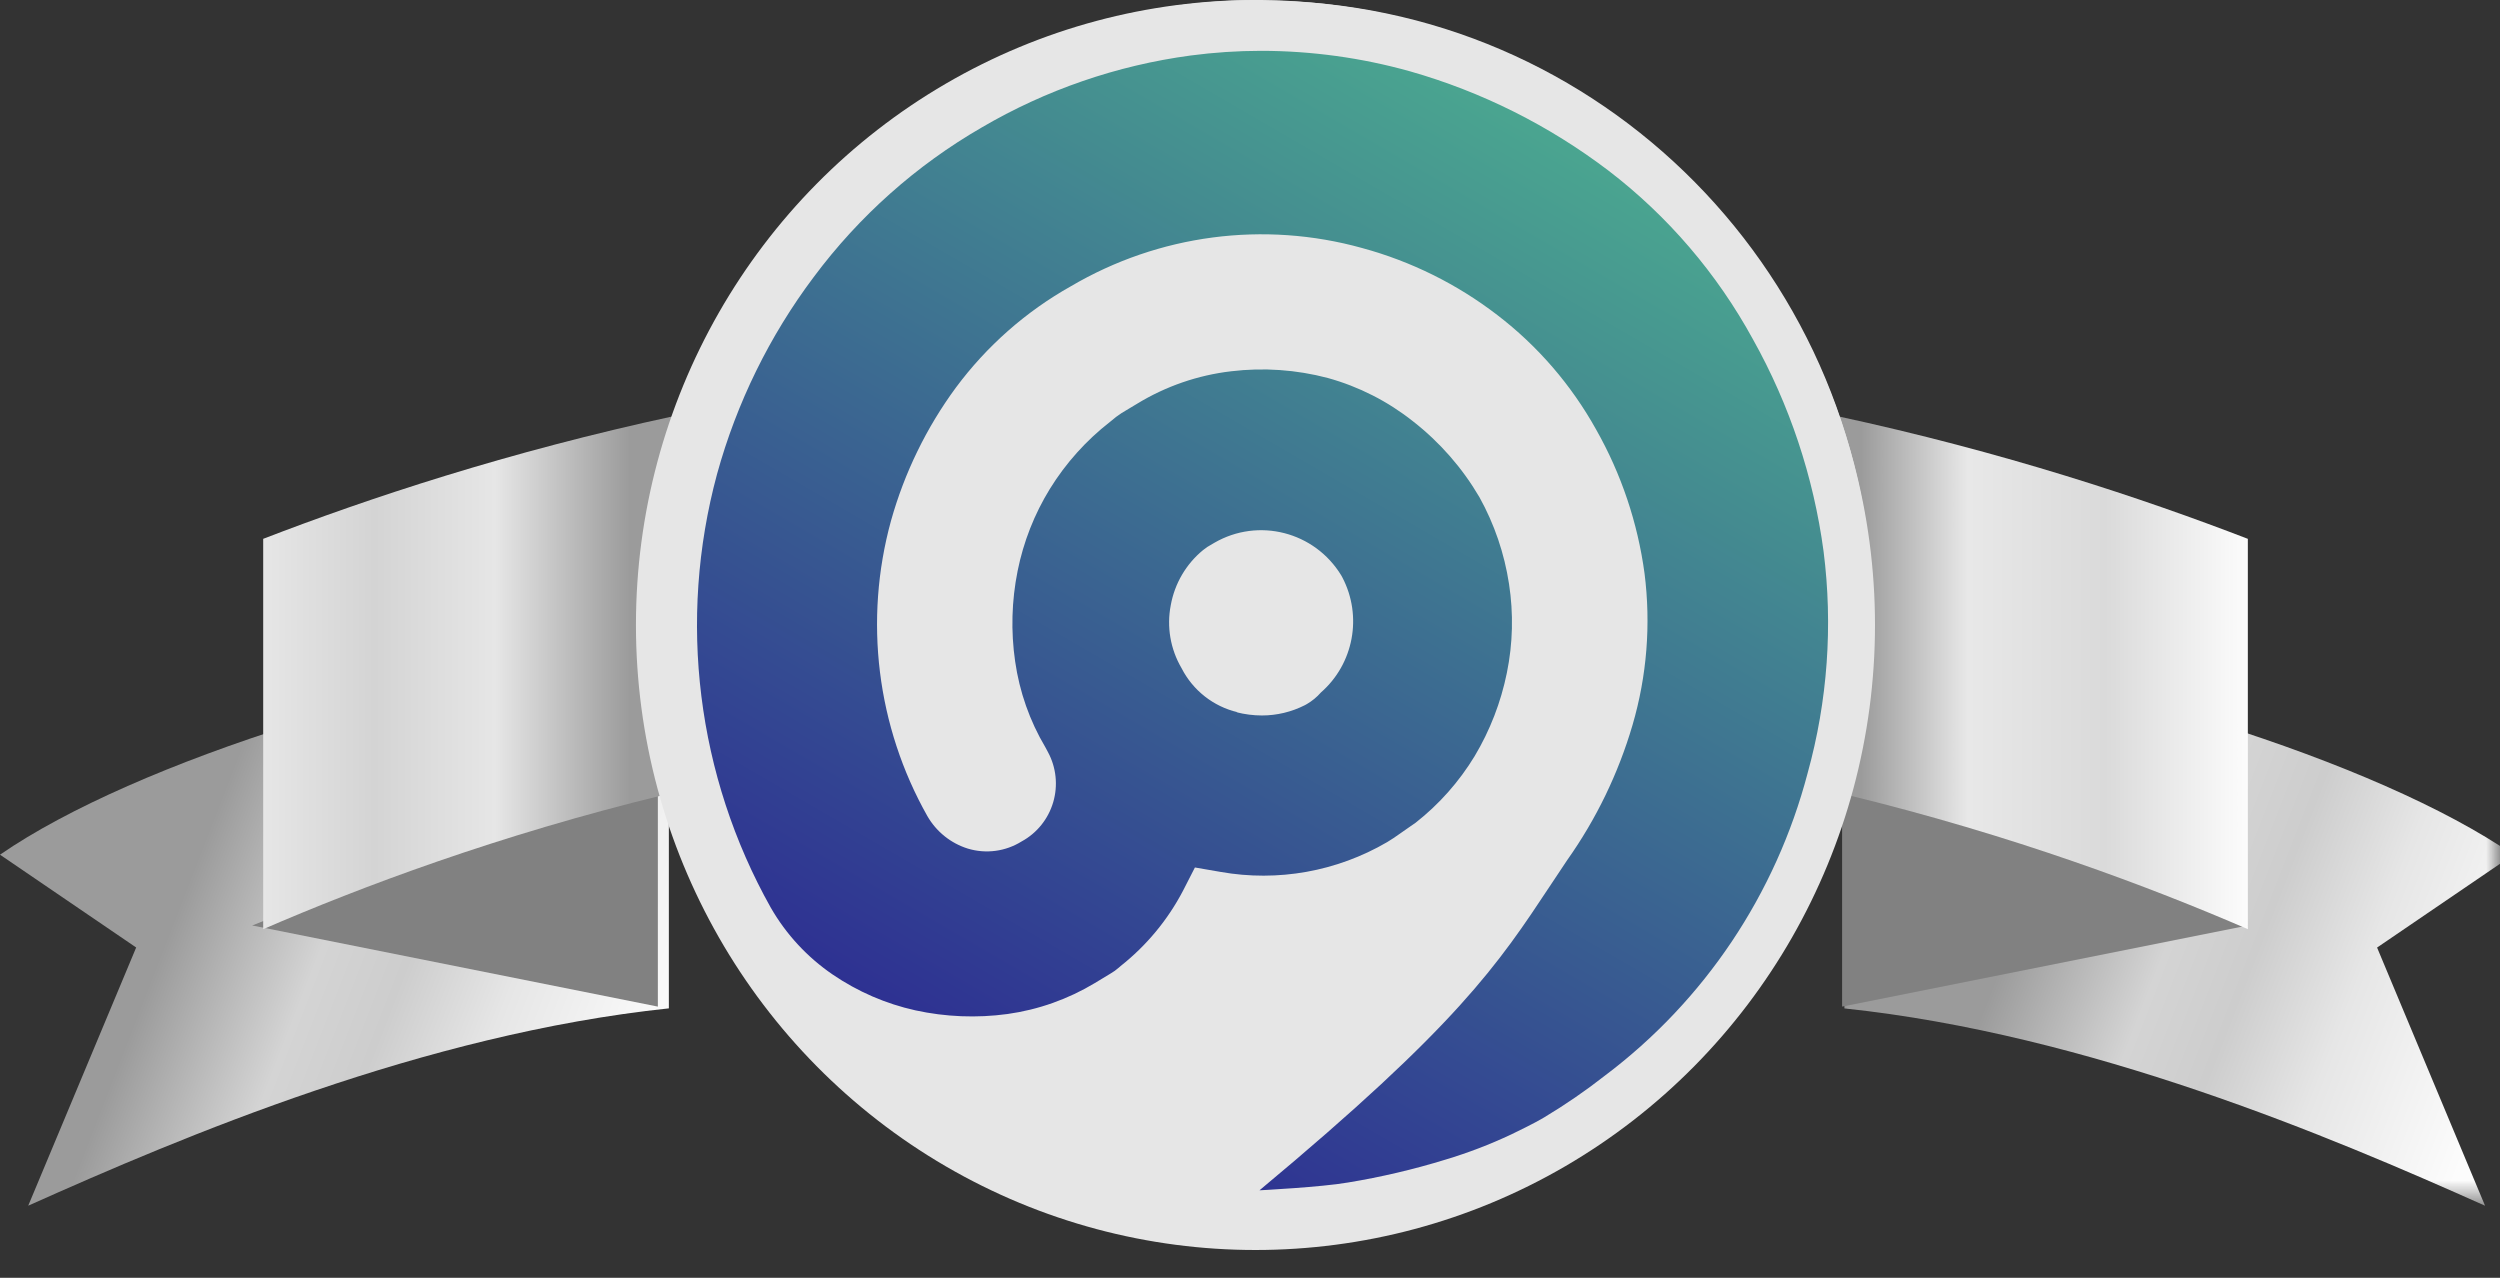<svg width="90" height="46" viewBox="0 0 90 46" fill="none" xmlns="http://www.w3.org/2000/svg">
<rect x="0" y="0" width="90" height="46" fill="#333333" stroke="none"/>
<path fill-rule="evenodd" clip-rule="evenodd" d="M1.016 43.405L4.902 34.11L0 30.769C4.902 27.389 15.32 24.17 24.079 23.096V36.301C15.259 37.232 6.604 40.904 1.016 43.405Z" fill="url(#paint0_linear_121487_80858)"/>
<path fill-rule="evenodd" clip-rule="evenodd" d="M9.078 33.317L23.683 36.238V27.477L9.078 33.317Z" fill="#818181"/>
<mask id="mask0_121487_80858" style="mask-type:alpha" maskUnits="userSpaceOnUse" x="65" y="23" width="25" height="21">
<path fill-rule="evenodd" clip-rule="evenodd" d="M65.92 23.098H89.999V43.407H65.92V23.098Z" fill="white"/>
</mask>
<g mask="url(#mask0_121487_80858)">
<path fill-rule="evenodd" clip-rule="evenodd" d="M89.462 43.407L85.575 34.112L90.477 30.771C85.575 27.391 75.157 24.172 66.398 23.098V36.303C75.219 37.234 83.874 40.906 89.462 43.407Z" fill="url(#paint1_linear_121487_80858)"/>
</g>
<path fill-rule="evenodd" clip-rule="evenodd" d="M80.922 33.317L66.316 36.238V27.477L80.922 33.317Z" fill="#818181"/>
<path fill-rule="evenodd" clip-rule="evenodd" d="M80.922 19.398C73.356 16.479 60.916 12.743 45.203 12.742C29.485 12.741 17.042 16.479 9.475 19.398V33.45C16.532 30.4 29.062 26.054 45.203 26.054C61.339 26.055 73.865 30.4 80.922 33.45V19.398Z" fill="url(#paint2_linear_121487_80858)"/>
<ellipse cx="45.197" cy="22.5" rx="22.303" ry="22.5" fill="#E6E6E6"/>
<path fill-rule="evenodd" clip-rule="evenodd" d="M25.003 13.663C28.456 5.347 36.538 -0.047 45.475 0V0.02C57.624 0.052 67.45 10.008 67.428 22.265C67.428 31.281 62.039 39.407 53.778 42.846C45.517 46.285 36.015 44.358 29.713 37.967C23.41 31.575 21.551 21.979 25.003 13.663ZM57.007 27.382C56.698 28.11 56.315 28.804 55.866 29.454C55.731 29.665 55.592 29.868 55.445 30.071C54.444 31.41 53.193 32.537 51.762 33.388L51.661 33.451C51.616 33.478 51.535 33.512 51.425 33.558L51.425 33.558C51.329 33.598 51.212 33.647 51.077 33.708C50.966 33.759 50.843 33.82 50.715 33.883L50.715 33.883C50.509 33.985 50.289 34.094 50.079 34.181C48.541 34.806 46.897 35.12 45.24 35.105H45.124C45.066 35.105 44.974 35.091 44.851 35.072L44.851 35.072C44.719 35.051 44.55 35.024 44.35 35.004C43.826 34.933 43.308 34.818 42.803 34.66C42.742 34.643 42.68 34.621 42.617 34.599L42.617 34.599C42.567 34.581 42.516 34.563 42.466 34.547C42.968 33.943 43.389 33.274 43.715 32.557C44.245 32.65 44.78 32.705 45.317 32.721C45.549 32.721 45.785 32.721 46.017 32.694C46.249 32.666 46.466 32.662 46.663 32.662C47.522 32.557 48.364 32.343 49.17 32.026C49.624 31.847 50.066 31.638 50.493 31.402C50.586 31.351 50.675 31.296 50.764 31.242C50.915 31.148 51.066 31.05 51.209 30.945C51.336 30.851 51.427 30.791 51.524 30.727L51.525 30.727L51.561 30.703C52.1 30.304 52.6 29.853 53.054 29.357L53.096 29.314C53.129 29.277 53.161 29.238 53.193 29.199L53.193 29.199C53.225 29.16 53.257 29.121 53.29 29.084C53.638 28.671 53.952 28.231 54.23 27.768C54.854 26.714 55.296 25.561 55.537 24.358C55.777 23.153 55.801 21.914 55.607 20.701C55.41 19.451 54.992 18.246 54.373 17.145C53.665 15.936 52.732 14.876 51.626 14.023C50.576 13.21 49.375 12.617 48.095 12.279C46.934 11.973 45.731 11.866 44.536 11.963L44.265 12.006C43.039 12.16 41.851 12.534 40.756 13.11C39.678 13.667 38.707 14.413 37.89 15.315C37.079 16.215 36.425 17.247 35.956 18.367C35.956 18.391 35.94 18.416 35.925 18.44C35.916 18.455 35.907 18.469 35.901 18.484C35.894 18.508 35.885 18.532 35.874 18.554C35.66 19.11 35.495 19.683 35.379 20.267C35.131 21.491 35.096 22.748 35.275 23.983C35.45 25.249 35.875 26.467 36.524 27.566L36.555 27.616C36.745 27.865 36.811 28.187 36.736 28.491C36.66 28.795 36.451 29.048 36.168 29.177C35.903 29.353 35.575 29.402 35.271 29.31C34.964 29.211 34.707 28.997 34.551 28.713C32.558 25.192 32.343 20.926 33.971 17.22C34.343 16.393 34.799 15.608 35.333 14.878L35.449 14.71C36.44 13.348 37.708 12.215 39.166 11.385C41.705 9.857 44.704 9.302 47.615 9.824C49.563 10.135 51.406 10.924 52.98 12.123L53.12 12.22C54.102 12.963 54.965 13.854 55.677 14.862C56.307 15.72 56.827 16.655 57.224 17.645C57.845 19.188 58.144 20.843 58.102 22.508C58.074 24.181 57.726 25.834 57.077 27.374L57.007 27.382ZM43.304 22.272C43.304 21.083 44.26 20.118 45.439 20.118C46.619 20.118 47.575 21.083 47.575 22.272C47.575 23.462 46.619 24.427 45.439 24.427C44.261 24.424 43.306 23.461 43.304 22.272Z" fill="#E6E6E6"/>
<path fill-rule="evenodd" clip-rule="evenodd" d="M35.342 4.589C37.656 3.234 40.211 2.354 42.863 1.998C43.703 1.887 44.549 1.831 45.396 1.83C47.21 1.831 49.014 2.079 50.762 2.568C53.346 3.304 55.771 4.519 57.915 6.15C60.046 7.784 61.814 9.85 63.106 12.215C64.425 14.572 65.288 17.162 65.648 19.845C65.989 22.518 65.794 25.233 65.075 27.83C63.933 32.186 61.363 36.023 57.783 38.718C57.085 39.265 56.353 39.768 55.594 40.224C55.497 40.283 55.218 40.447 54.41 40.837C53.643 41.199 52.85 41.502 52.038 41.746C50.888 42.1 49.716 42.375 48.53 42.57C47.571 42.738 45.342 42.851 45.342 42.851C52.49 36.896 53.922 34.733 55.827 31.854C56.017 31.567 56.212 31.273 56.417 30.967C57.464 29.49 58.259 27.846 58.77 26.105C59.289 24.334 59.436 22.473 59.203 20.641C58.957 18.819 58.366 17.062 57.462 15.466C56.569 13.859 55.358 12.455 53.903 11.341C52.452 10.226 50.798 9.407 49.037 8.929C45.499 7.945 41.719 8.442 38.549 10.307C36.931 11.216 35.52 12.46 34.41 13.956C33.351 15.396 32.561 17.018 32.077 18.744C31.093 22.323 31.563 26.151 33.385 29.379C33.708 29.94 34.228 30.358 34.843 30.55C35.495 30.747 36.199 30.653 36.778 30.292C37.328 29.993 37.737 29.485 37.915 28.881C38.093 28.277 38.025 27.626 37.725 27.073L37.633 26.901C37.07 25.953 36.701 24.903 36.545 23.81C36.388 22.728 36.419 21.627 36.634 20.555C36.844 19.508 37.237 18.508 37.795 17.601C38.367 16.675 39.098 15.86 39.953 15.193L39.992 15.162C40.114 15.055 40.243 14.957 40.379 14.869L40.932 14.537C41.965 13.906 43.121 13.506 44.321 13.366C45.486 13.226 46.667 13.308 47.803 13.608C48.918 13.917 49.961 14.447 50.87 15.169C51.832 15.919 52.643 16.846 53.261 17.901C53.798 18.869 54.158 19.927 54.325 21.023C54.489 22.086 54.463 23.17 54.247 24.224C54.032 25.282 53.64 26.296 53.087 27.221C52.527 28.144 51.806 28.957 50.959 29.621C50.905 29.659 50.844 29.701 50.782 29.743C50.646 29.837 50.502 29.936 50.398 30.011C50.247 30.12 50.081 30.23 49.938 30.316C48.127 31.374 46.004 31.754 43.942 31.389L43.017 31.229L42.588 32.068C42.037 33.12 41.272 34.042 40.344 34.776L40.286 34.827C40.187 34.915 40.08 34.992 39.965 35.057L39.416 35.389C38.451 35.97 37.38 36.35 36.267 36.505C35.164 36.655 34.043 36.61 32.956 36.373C31.889 36.137 30.877 35.698 29.973 35.081C29.062 34.458 28.301 33.637 27.749 32.677C25.087 27.935 24.392 22.323 25.814 17.066C26.521 14.501 27.702 12.093 29.296 9.971C30.928 7.781 32.985 5.95 35.342 4.589ZM42.535 24.052C42.944 24.854 43.682 25.435 44.554 25.64H44.511C44.811 25.717 45.119 25.756 45.428 25.757C45.966 25.757 46.496 25.63 46.976 25.386L47.053 25.343C47.24 25.233 47.409 25.094 47.552 24.93C48.733 23.899 49.054 22.183 48.326 20.789L48.283 20.711C47.324 19.142 45.304 18.623 43.718 19.54L43.467 19.688L43.308 19.805C42.7 20.305 42.289 21.006 42.148 21.784C41.996 22.562 42.134 23.369 42.535 24.052Z" fill="url(#paint3_linear_121487_80858)"/>
<mask id="mask1_121487_80858" style="mask-type:alpha" maskUnits="userSpaceOnUse" x="25" y="1" width="41" height="42">
<path fill-rule="evenodd" clip-rule="evenodd" d="M35.342 4.589C37.656 3.234 40.211 2.354 42.863 1.998C43.703 1.887 44.549 1.831 45.396 1.83C47.21 1.831 49.014 2.079 50.762 2.568C53.346 3.304 55.771 4.519 57.915 6.15C60.046 7.784 61.814 9.85 63.106 12.215C64.425 14.572 65.288 17.162 65.648 19.845C65.989 22.518 65.794 25.233 65.075 27.83C63.933 32.186 61.363 36.023 57.783 38.718C57.085 39.265 56.353 39.768 55.594 40.224C55.497 40.283 55.218 40.447 54.41 40.837C53.643 41.199 52.85 41.502 52.038 41.746C50.888 42.1 49.716 42.375 48.53 42.57C47.571 42.738 45.342 42.851 45.342 42.851C52.49 36.896 53.922 34.733 55.827 31.854C56.017 31.567 56.212 31.273 56.417 30.967C57.464 29.49 58.259 27.846 58.77 26.105C59.289 24.334 59.436 22.473 59.203 20.641C58.957 18.819 58.366 17.062 57.462 15.466C56.569 13.859 55.358 12.455 53.903 11.341C52.452 10.226 50.798 9.407 49.037 8.929C45.499 7.945 41.719 8.442 38.549 10.307C36.931 11.216 35.52 12.46 34.41 13.956C33.351 15.396 32.561 17.018 32.077 18.744C31.093 22.323 31.563 26.151 33.385 29.379C33.708 29.94 34.228 30.358 34.843 30.55C35.495 30.747 36.199 30.653 36.778 30.292C37.328 29.993 37.737 29.485 37.915 28.881C38.093 28.277 38.025 27.626 37.725 27.073L37.633 26.901C37.07 25.953 36.701 24.903 36.545 23.81C36.388 22.728 36.419 21.627 36.634 20.555C36.844 19.508 37.237 18.508 37.795 17.601C38.367 16.675 39.098 15.86 39.953 15.193L39.992 15.162C40.114 15.055 40.243 14.957 40.379 14.869L40.932 14.537C41.965 13.906 43.121 13.506 44.321 13.366C45.486 13.226 46.667 13.308 47.803 13.608C48.918 13.917 49.961 14.447 50.87 15.169C51.832 15.919 52.643 16.846 53.261 17.901C53.798 18.869 54.158 19.927 54.325 21.023C54.489 22.086 54.463 23.17 54.247 24.224C54.032 25.282 53.64 26.296 53.087 27.221C52.527 28.144 51.806 28.957 50.959 29.621C50.905 29.659 50.844 29.701 50.782 29.743C50.646 29.837 50.502 29.936 50.398 30.011C50.247 30.12 50.081 30.23 49.938 30.316C48.127 31.374 46.004 31.754 43.942 31.389L43.017 31.229L42.588 32.068C42.037 33.12 41.272 34.042 40.344 34.776L40.286 34.827C40.187 34.915 40.08 34.992 39.965 35.057L39.416 35.389C38.451 35.97 37.38 36.35 36.267 36.505C35.164 36.655 34.043 36.61 32.956 36.373C31.889 36.137 30.877 35.698 29.973 35.081C29.062 34.458 28.301 33.637 27.749 32.677C25.087 27.935 24.392 22.323 25.814 17.066C26.521 14.501 27.702 12.093 29.296 9.971C30.928 7.781 32.985 5.95 35.342 4.589ZM42.535 24.052C42.944 24.854 43.682 25.435 44.554 25.64H44.511C44.811 25.717 45.119 25.756 45.428 25.757C45.966 25.757 46.496 25.63 46.976 25.386L47.053 25.343C47.24 25.233 47.409 25.094 47.552 24.93C48.733 23.899 49.054 22.183 48.326 20.789L48.283 20.711C47.324 19.142 45.304 18.623 43.718 19.54L43.467 19.688L43.308 19.805C42.7 20.305 42.289 21.006 42.148 21.784C41.996 22.562 42.134 23.369 42.535 24.052Z" fill="white"/>
</mask>
<g mask="url(#mask1_121487_80858)">
</g>
<defs>
<linearGradient id="paint0_linear_121487_80858" x1="-3.944" y1="40.59" x2="19.224" y2="49.589" gradientUnits="userSpaceOnUse">
<stop stop-color="#9B9B9B"/>
<stop offset="0.274" stop-color="#9B9B9B"/>
<stop offset="0.488" stop-color="#D4D4D4"/>
<stop offset="0.612" stop-color="#CDCDCD"/>
<stop offset="0.765" stop-color="#E6E6E6"/>
<stop offset="1" stop-color="#FCFCFC"/>
</linearGradient>
<linearGradient id="paint1_linear_121487_80858" x1="62.454" y1="40.592" x2="85.622" y2="49.591" gradientUnits="userSpaceOnUse">
<stop stop-color="#9B9B9B"/>
<stop offset="0.274" stop-color="#9B9B9B"/>
<stop offset="0.488" stop-color="#D4D4D4"/>
<stop offset="0.612" stop-color="#CDCDCD"/>
<stop offset="0.765" stop-color="#E6E6E6"/>
<stop offset="1" stop-color="#FCFCFC"/>
</linearGradient>
<linearGradient id="paint2_linear_121487_80858" x1="9.475" y1="33.45" x2="80.922" y2="33.45" gradientUnits="userSpaceOnUse">
<stop stop-color="#E6E6E6"/>
<stop offset="0.056" stop-color="#D4D4D4"/>
<stop offset="0.117" stop-color="#E6E6E6"/>
<stop offset="0.185" stop-color="#9B9B9B"/>
<stop offset="0.805" stop-color="#9B9B9B"/>
<stop offset="0.859" stop-color="#E8E8E8"/>
<stop offset="0.928" stop-color="#DADADA"/>
<stop offset="1" stop-color="#FCFCFC"/>
</linearGradient>
<linearGradient id="paint3_linear_121487_80858" x1="53.061" y1="48.519" x2="72.766" y2="14.59" gradientUnits="userSpaceOnUse">
<stop stop-color="#2E3192"/>
<stop offset="1" stop-color="#4AA590"/>
</linearGradient>
</defs>
</svg>
